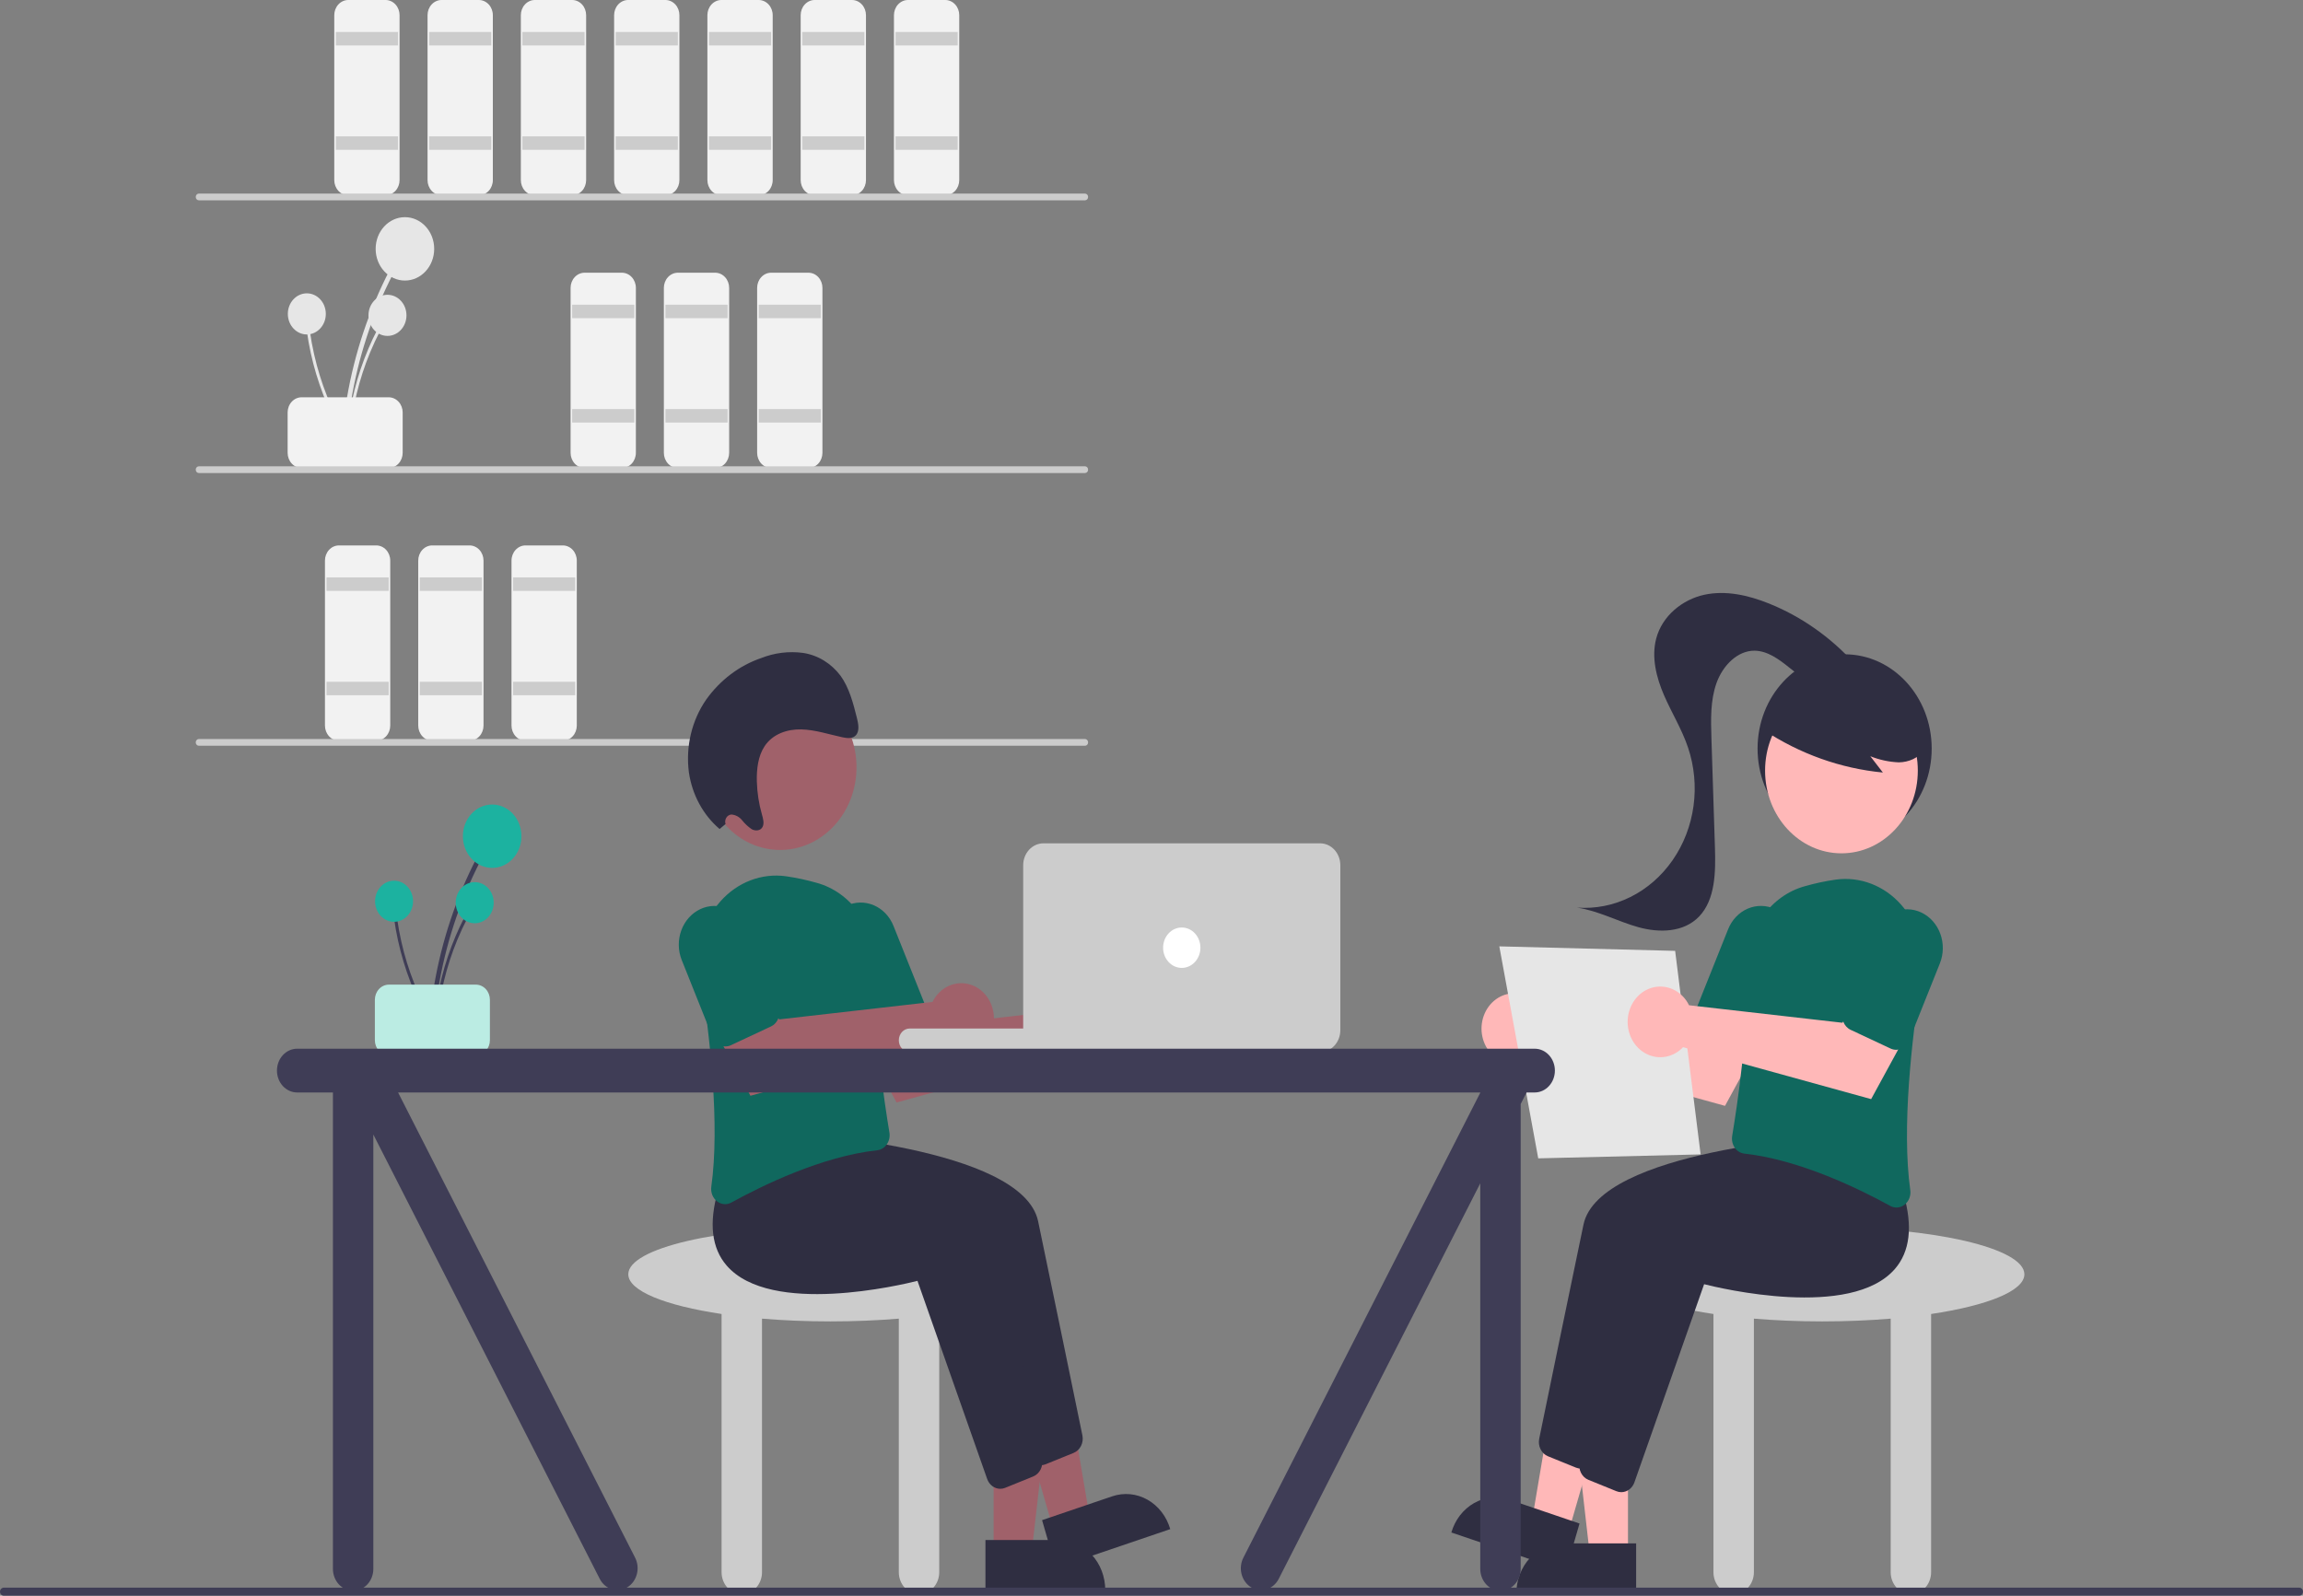 <svg xmlns="http://www.w3.org/2000/svg" width="202" height="140" viewBox="0 0 202 140" fill="none"><rect x="0" y="0" width="202" height="140" fill="#808080" stroke="none"/><g clip-path="url(#clip0_1324_741)"><path d="M30.411 38.23C30.748 34.3 31.679 30.456 33.166 26.853C33.58 25.85 34.037 24.869 34.535 23.91C34.559 23.86 34.566 23.802 34.551 23.747C34.537 23.692 34.504 23.645 34.458 23.616C34.413 23.588 34.359 23.579 34.308 23.593C34.257 23.606 34.213 23.641 34.184 23.689C32.374 27.181 31.105 30.971 30.43 34.908C30.242 36.008 30.101 37.115 30.006 38.23C29.982 38.512 30.387 38.51 30.411 38.23Z" fill="#E6E6E6"></path><path d="M35.517 24.615C36.935 24.615 38.084 23.369 38.084 21.834C38.084 20.298 36.935 19.053 35.517 19.053C34.099 19.053 32.949 20.298 32.949 21.834C32.949 23.369 34.099 24.615 35.517 24.615Z" fill="#E6E6E6"></path><path d="M30.674 38.304C30.892 35.754 31.496 33.261 32.461 30.923C32.73 30.272 33.026 29.636 33.349 29.014C33.365 28.981 33.369 28.943 33.36 28.908C33.35 28.872 33.329 28.842 33.299 28.823C33.27 28.805 33.235 28.799 33.202 28.808C33.169 28.817 33.14 28.839 33.122 28.87C31.947 31.135 31.124 33.594 30.686 36.149C30.564 36.862 30.472 37.581 30.411 38.304C30.395 38.486 30.658 38.485 30.674 38.304Z" fill="#E6E6E6"></path><path d="M33.986 29.471C34.906 29.471 35.652 28.663 35.652 27.667C35.652 26.671 34.906 25.863 33.986 25.863C33.066 25.863 32.32 26.671 32.32 27.667C32.32 28.663 33.066 29.471 33.986 29.471Z" fill="#E6E6E6"></path><path d="M30.343 38.134C29.067 35.978 28.127 33.609 27.56 31.123C27.403 30.431 27.275 29.733 27.176 29.027C27.171 28.991 27.152 28.958 27.125 28.936C27.097 28.914 27.063 28.905 27.029 28.91C26.995 28.914 26.965 28.933 26.943 28.962C26.922 28.991 26.912 29.028 26.916 29.065C27.276 31.634 28.023 34.121 29.128 36.427C29.437 37.07 29.773 37.698 30.135 38.309C30.227 38.463 30.433 38.287 30.343 38.134Z" fill="#E6E6E6"></path><path d="M26.913 29.344C27.833 29.344 28.578 28.536 28.578 27.54C28.578 26.544 27.833 25.736 26.913 25.736C25.993 25.736 25.247 26.544 25.247 27.54C25.247 28.536 25.993 29.344 26.913 29.344Z" fill="#E6E6E6"></path><path d="M25.229 39.73V36.185C25.229 35.833 25.358 35.495 25.588 35.246C25.819 34.996 26.13 34.856 26.456 34.856H34.092C34.417 34.856 34.729 34.996 34.959 35.246C35.19 35.495 35.319 35.833 35.319 36.185V39.73C35.319 40.082 35.19 40.42 34.959 40.669C34.729 40.919 34.417 41.059 34.092 41.059H26.456C26.13 41.059 25.819 40.919 25.588 40.669C25.358 40.42 25.229 40.082 25.229 39.73Z" fill="#F2F2F2"></path><path d="M33.819 17.133H30.547C30.221 17.132 29.909 16.992 29.679 16.743C29.449 16.494 29.32 16.156 29.319 15.803V1.329C29.32 0.977 29.449 0.639 29.679 0.39C29.909 0.141 30.221 0 30.547 0H33.819C34.145 0 34.457 0.141 34.687 0.39C34.917 0.639 35.046 0.977 35.047 1.329V15.803C35.046 16.156 34.917 16.494 34.687 16.743C34.457 16.992 34.145 17.132 33.819 17.133Z" fill="#F2F2F2"></path><path d="M34.91 2.806H29.456V3.988H34.91V2.806Z" fill="#CCCCCC"></path><path d="M34.91 11.963H29.456V13.145H34.91V11.963Z" fill="#CCCCCC"></path><path d="M42.001 17.133H38.728C38.403 17.132 38.091 16.992 37.861 16.743C37.631 16.494 37.501 16.156 37.501 15.803V1.329C37.501 0.977 37.631 0.639 37.861 0.39C38.091 0.141 38.403 0 38.728 0H42.001C42.326 0 42.638 0.141 42.868 0.39C43.098 0.639 43.228 0.977 43.228 1.329V15.803C43.228 16.156 43.098 16.494 42.868 16.743C42.638 16.992 42.326 17.132 42.001 17.133Z" fill="#F2F2F2"></path><path d="M43.092 2.806H37.638V3.988H43.092V2.806Z" fill="#CCCCCC"></path><path d="M43.092 11.963H37.638V13.145H43.092V11.963Z" fill="#CCCCCC"></path><path d="M50.184 17.133H46.911C46.586 17.132 46.273 16.992 46.044 16.743C45.813 16.494 45.684 16.156 45.684 15.803V1.329C45.684 0.977 45.813 0.639 46.044 0.39C46.273 0.141 46.586 0 46.911 0H50.184C50.509 0 50.821 0.141 51.051 0.39C51.281 0.639 51.41 0.977 51.411 1.329V15.803C51.41 16.156 51.281 16.494 51.051 16.743C50.821 16.992 50.509 17.132 50.184 17.133Z" fill="#F2F2F2"></path><path d="M51.274 2.806H45.819V3.988H51.274V2.806Z" fill="#CCCCCC"></path><path d="M51.274 11.963H45.819V13.145H51.274V11.963Z" fill="#CCCCCC"></path><path d="M54.547 41.059H51.274C50.949 41.059 50.637 40.919 50.407 40.67C50.177 40.42 50.047 40.083 50.047 39.73V25.256C50.047 24.904 50.177 24.566 50.407 24.317C50.637 24.067 50.949 23.927 51.274 23.927H54.547C54.872 23.927 55.184 24.067 55.414 24.317C55.644 24.566 55.774 24.904 55.774 25.256V39.73C55.774 40.083 55.644 40.42 55.414 40.67C55.184 40.919 54.872 41.059 54.547 41.059Z" fill="#F2F2F2"></path><path d="M55.638 26.733H50.184V27.915H55.638V26.733Z" fill="#CCCCCC"></path><path d="M55.638 35.89H50.184V37.072H55.638V35.89Z" fill="#CCCCCC"></path><path d="M62.728 41.059H59.456C59.13 41.059 58.819 40.919 58.588 40.67C58.358 40.42 58.229 40.083 58.228 39.73V25.256C58.229 24.904 58.358 24.566 58.588 24.317C58.819 24.067 59.13 23.927 59.456 23.927H62.728C63.054 23.927 63.366 24.067 63.596 24.317C63.826 24.566 63.955 24.904 63.956 25.256V39.73C63.955 40.083 63.826 40.42 63.596 40.67C63.366 40.919 63.054 41.059 62.728 41.059Z" fill="#F2F2F2"></path><path d="M63.82 26.733H58.365V27.915H63.82V26.733Z" fill="#CCCCCC"></path><path d="M63.82 35.89H58.365V37.072H63.82V35.89Z" fill="#CCCCCC"></path><path d="M70.91 41.059H67.637C67.312 41.059 67 40.919 66.77 40.67C66.54 40.42 66.41 40.083 66.41 39.73V25.256C66.41 24.904 66.54 24.566 66.77 24.317C67 24.067 67.312 23.927 67.637 23.927H70.91C71.236 23.927 71.547 24.067 71.778 24.317C72.008 24.566 72.137 24.904 72.137 25.256V39.73C72.137 40.083 72.008 40.42 71.778 40.67C71.547 40.919 71.236 41.059 70.91 41.059Z" fill="#F2F2F2"></path><path d="M72.001 26.733H66.547V27.915H72.001V26.733Z" fill="#CCCCCC"></path><path d="M72.001 35.89H66.547V37.072H72.001V35.89Z" fill="#CCCCCC"></path><path d="M33.002 64.986H29.729C29.404 64.986 29.092 64.846 28.862 64.596C28.632 64.347 28.502 64.009 28.502 63.657V49.183C28.502 48.83 28.632 48.492 28.862 48.243C29.092 47.994 29.404 47.854 29.729 47.853H33.002C33.327 47.854 33.639 47.994 33.869 48.243C34.099 48.492 34.229 48.83 34.229 49.183V63.657C34.229 64.009 34.099 64.347 33.869 64.596C33.639 64.846 33.327 64.986 33.002 64.986Z" fill="#F2F2F2"></path><path d="M34.092 50.66H28.638V51.841H34.092V50.66Z" fill="#CCCCCC"></path><path d="M34.092 59.816H28.638V60.998H34.092V59.816Z" fill="#CCCCCC"></path><path d="M41.184 64.986H37.911C37.586 64.986 37.273 64.846 37.044 64.596C36.813 64.347 36.684 64.009 36.684 63.657V49.183C36.684 48.83 36.813 48.492 37.044 48.243C37.273 47.994 37.586 47.854 37.911 47.853H41.184C41.509 47.854 41.821 47.994 42.051 48.243C42.281 48.492 42.41 48.83 42.411 49.183V63.657C42.41 64.009 42.281 64.347 42.051 64.596C41.821 64.846 41.509 64.986 41.184 64.986Z" fill="#F2F2F2"></path><path d="M42.274 50.66H36.819V51.841H42.274V50.66Z" fill="#CCCCCC"></path><path d="M42.274 59.816H36.819V60.998H42.274V59.816Z" fill="#CCCCCC"></path><path d="M49.365 64.986H46.093C45.767 64.986 45.455 64.846 45.225 64.596C44.995 64.347 44.866 64.009 44.865 63.657V49.183C44.866 48.83 44.995 48.492 45.225 48.243C45.455 47.994 45.767 47.854 46.093 47.853H49.365C49.691 47.854 50.002 47.994 50.233 48.243C50.463 48.492 50.592 48.83 50.592 49.183V63.657C50.592 64.009 50.463 64.347 50.233 64.596C50.002 64.846 49.691 64.986 49.365 64.986Z" fill="#F2F2F2"></path><path d="M50.456 50.66H45.001V51.841H50.456V50.66Z" fill="#CCCCCC"></path><path d="M50.456 59.816H45.001V60.998H50.456V59.816Z" fill="#CCCCCC"></path><path d="M58.365 17.133H55.093C54.767 17.132 54.455 16.992 54.225 16.743C53.995 16.494 53.866 16.156 53.865 15.803V1.329C53.866 0.977 53.995 0.639 54.225 0.39C54.455 0.141 54.767 0 55.093 0H58.365C58.691 0 59.002 0.141 59.233 0.39C59.463 0.639 59.592 0.977 59.592 1.329V15.803C59.592 16.156 59.463 16.494 59.233 16.743C59.002 16.992 58.691 17.132 58.365 17.133Z" fill="#F2F2F2"></path><path d="M59.456 2.806H54.001V3.988H59.456V2.806Z" fill="#CCCCCC"></path><path d="M59.456 11.963H54.001V13.145H59.456V11.963Z" fill="#CCCCCC"></path><path d="M66.547 17.133H63.274C62.949 17.132 62.637 16.992 62.407 16.743C62.177 16.494 62.047 16.156 62.047 15.803V1.329C62.047 0.977 62.177 0.639 62.407 0.39C62.637 0.141 62.949 0 63.274 0H66.547C66.872 0 67.184 0.141 67.414 0.39C67.644 0.639 67.774 0.977 67.774 1.329V15.803C67.774 16.156 67.644 16.494 67.414 16.743C67.184 16.992 66.872 17.132 66.547 17.133Z" fill="#F2F2F2"></path><path d="M67.637 2.806H62.183V3.988H67.637V2.806Z" fill="#CCCCCC"></path><path d="M67.637 11.963H62.183V13.145H67.637V11.963Z" fill="#CCCCCC"></path><path d="M74.728 17.133H71.456C71.13 17.132 70.819 16.992 70.588 16.743C70.358 16.494 70.229 16.156 70.228 15.803V1.329C70.229 0.977 70.358 0.639 70.588 0.39C70.819 0.141 71.13 0 71.456 0H74.728C75.054 0 75.366 0.141 75.596 0.39C75.826 0.639 75.955 0.977 75.956 1.329V15.803C75.955 16.156 75.826 16.494 75.596 16.743C75.366 16.992 75.054 17.132 74.728 17.133Z" fill="#F2F2F2"></path><path d="M75.819 2.806H70.364V3.988H75.819V2.806Z" fill="#CCCCCC"></path><path d="M75.819 11.963H70.364V13.145H75.819V11.963Z" fill="#CCCCCC"></path><path d="M82.91 17.133H79.637C79.312 17.132 79 16.992 78.77 16.743C78.54 16.494 78.41 16.156 78.41 15.803V1.329C78.41 0.977 78.54 0.639 78.77 0.39C79 0.141 79.312 0 79.637 0H82.91C83.236 0 83.547 0.141 83.778 0.39C84.008 0.639 84.137 0.977 84.137 1.329V15.803C84.137 16.156 84.008 16.494 83.778 16.743C83.547 16.992 83.236 17.132 82.91 17.133Z" fill="#F2F2F2"></path><path d="M84.001 2.806H78.547V3.988H84.001V2.806Z" fill="#CCCCCC"></path><path d="M84.001 11.963H78.547V13.145H84.001V11.963Z" fill="#CCCCCC"></path><path d="M95.167 17.576H17.441C17.368 17.576 17.299 17.544 17.248 17.489C17.197 17.434 17.168 17.359 17.168 17.28C17.168 17.202 17.197 17.127 17.248 17.071C17.299 17.016 17.368 16.985 17.441 16.985H95.167C95.239 16.985 95.309 17.016 95.36 17.071C95.411 17.127 95.44 17.202 95.44 17.28C95.44 17.359 95.411 17.434 95.36 17.489C95.309 17.544 95.239 17.576 95.167 17.576Z" fill="#CCCCCC"></path><path d="M95.167 41.502H17.441C17.368 41.502 17.299 41.471 17.248 41.416C17.197 41.361 17.168 41.285 17.168 41.207C17.168 41.129 17.197 41.053 17.248 40.998C17.299 40.943 17.368 40.912 17.441 40.912H95.167C95.239 40.912 95.309 40.943 95.36 40.998C95.411 41.053 95.44 41.129 95.44 41.207C95.44 41.285 95.411 41.361 95.36 41.416C95.309 41.471 95.239 41.502 95.167 41.502Z" fill="#CCCCCC"></path><path d="M95.167 65.429H17.441C17.368 65.429 17.299 65.398 17.248 65.343C17.197 65.287 17.168 65.212 17.168 65.134C17.168 65.055 17.197 64.98 17.248 64.925C17.299 64.87 17.368 64.838 17.441 64.838H95.167C95.239 64.838 95.309 64.87 95.36 64.925C95.411 64.98 95.44 65.055 95.44 65.134C95.44 65.212 95.411 65.287 95.36 65.343C95.309 65.398 95.239 65.429 95.167 65.429Z" fill="#CCCCCC"></path><path d="M90.564 111.8C90.564 109.516 82.627 107.665 72.836 107.665C63.046 107.665 55.109 109.516 55.109 111.8C55.109 113.264 58.372 114.549 63.291 115.284V137.942C63.291 138.451 63.478 138.94 63.81 139.3C64.143 139.66 64.594 139.862 65.064 139.862C65.534 139.862 65.985 139.66 66.317 139.3C66.65 138.94 66.837 138.451 66.837 137.942V115.692C68.711 115.849 70.73 115.935 72.836 115.935C74.943 115.935 76.962 115.849 78.836 115.692V137.942C78.836 138.451 79.023 138.94 79.356 139.3C79.688 139.66 80.139 139.862 80.609 139.862C81.079 139.862 81.53 139.66 81.863 139.3C82.195 138.94 82.382 138.451 82.382 137.942V115.284C87.3 114.549 90.564 113.264 90.564 111.8Z" fill="#CCCCCC"></path><path d="M87.153 136.147H90.496L92.087 122.179H87.152L87.153 136.147Z" fill="#A0616A"></path><path d="M96.944 139.51L86.436 139.51L86.436 135.113L92.884 135.113C93.961 135.112 94.994 135.576 95.755 136.4C96.516 137.225 96.944 138.343 96.944 139.51Z" fill="#2F2E41"></path><path d="M92.372 134.126L95.562 133.042L93.219 119.198L88.511 120.798L92.372 134.126Z" fill="#A0616A"></path><path d="M102.644 134.159L92.617 137.567L91.402 133.371L97.554 131.28C98.582 130.931 99.695 131.038 100.649 131.578C101.604 132.118 102.321 133.046 102.644 134.159Z" fill="#2F2E41"></path><path d="M90.135 127.697L84.019 110.307C82.647 110.656 71.139 113.414 67.285 108.97C65.964 107.446 65.706 105.239 66.519 102.41L68.768 99.348L68.838 99.352C69.689 99.401 89.684 100.615 91.055 107.147C92.21 112.655 94.321 122.923 94.94 125.939C95.003 126.251 94.96 126.577 94.819 126.859C94.678 127.14 94.449 127.356 94.173 127.47L91.713 128.469C91.576 128.525 91.431 128.553 91.284 128.553C91.035 128.553 90.792 128.471 90.587 128.319C90.382 128.166 90.224 127.949 90.135 127.697Z" fill="#2F2E41"></path><path d="M86.589 129.765L80.473 112.375C79.1 112.724 67.593 115.481 63.739 111.037C62.418 109.514 62.16 107.307 62.973 104.477L65.222 101.416L65.292 101.42C66.143 101.468 86.138 102.682 87.509 109.215C88.664 114.722 90.775 124.99 91.394 128.006C91.457 128.318 91.414 128.645 91.273 128.926C91.132 129.207 90.903 129.424 90.627 129.537L88.167 130.536C88.03 130.592 87.885 130.621 87.738 130.621C87.489 130.621 87.246 130.539 87.041 130.386C86.836 130.233 86.678 130.016 86.589 129.765Z" fill="#2F2E41"></path><path d="M94.856 88.079C94.765 88.21 94.684 88.348 94.614 88.493L81.163 90.028L79.227 87.152L74.839 89.75L78.642 96.728L95.138 92.172C95.554 92.611 96.084 92.903 96.657 93.008C97.23 93.114 97.82 93.028 98.346 92.762C98.873 92.496 99.313 92.062 99.606 91.519C99.9 90.976 100.034 90.349 99.991 89.721C99.948 89.093 99.729 88.494 99.364 88.004C98.999 87.514 98.504 87.157 97.947 86.978C97.389 86.8 96.795 86.81 96.243 87.007C95.691 87.203 95.207 87.577 94.856 88.079Z" fill="#A0616A"></path><path d="M62.887 105.395C62.703 105.252 62.559 105.056 62.471 104.829C62.384 104.602 62.356 104.354 62.391 104.111C63.15 98.692 62.276 90.931 61.41 85.373C61.233 84.246 61.302 83.089 61.612 81.995C61.922 80.902 62.464 79.902 63.194 79.076C63.925 78.25 64.824 77.621 65.819 77.24C66.815 76.858 67.879 76.734 68.927 76.877C69.838 77.008 70.741 77.201 71.63 77.455C73.107 77.857 74.413 78.792 75.334 80.106C76.255 81.419 76.736 83.033 76.698 84.682C76.568 90.045 77.574 96.736 78.012 99.363C78.042 99.544 78.037 99.729 77.998 99.908C77.959 100.086 77.886 100.254 77.784 100.4C77.685 100.546 77.558 100.667 77.413 100.756C77.267 100.845 77.106 100.9 76.94 100.917C72.084 101.454 66.846 104.02 64.156 105.501C63.984 105.597 63.792 105.648 63.597 105.649C63.342 105.648 63.093 105.559 62.887 105.395Z" fill="#10685E"></path><path d="M75.997 91.42C75.847 91.356 75.71 91.261 75.594 91.139C75.478 91.018 75.386 90.872 75.322 90.712L72.614 83.935C72.45 83.525 72.362 83.085 72.355 82.639C72.348 82.192 72.423 81.749 72.574 81.334C72.726 80.919 72.951 80.54 73.238 80.22C73.525 79.899 73.867 79.643 74.245 79.466C74.623 79.288 75.03 79.193 75.442 79.186C75.854 79.18 76.263 79.261 76.646 79.425C77.029 79.59 77.379 79.834 77.675 80.145C77.97 80.456 78.207 80.826 78.37 81.236L81.079 88.013C81.207 88.337 81.213 88.703 81.093 89.03C80.973 89.358 80.738 89.621 80.44 89.761L76.936 91.404C76.788 91.474 76.629 91.511 76.468 91.514C76.307 91.517 76.147 91.485 75.997 91.42Z" fill="#10685E"></path><path d="M82.037 87.488C81.947 87.619 81.866 87.757 81.796 87.902L68.345 89.437L66.409 86.561L62.02 89.159L65.823 96.137L82.32 91.581C82.736 92.02 83.266 92.312 83.839 92.418C84.412 92.523 85.001 92.437 85.528 92.171C86.055 91.905 86.494 91.471 86.788 90.928C87.082 90.385 87.216 89.758 87.173 89.13C87.129 88.502 86.91 87.903 86.545 87.414C86.18 86.924 85.686 86.566 85.129 86.388C84.571 86.209 83.977 86.219 83.424 86.416C82.872 86.612 82.388 86.986 82.037 87.488Z" fill="#A0616A"></path><path d="M63.179 91.715C63.029 91.652 62.892 91.556 62.776 91.434C62.661 91.313 62.568 91.168 62.505 91.007L59.796 84.23C59.632 83.821 59.544 83.38 59.538 82.934C59.531 82.488 59.605 82.044 59.757 81.629C59.908 81.214 60.134 80.836 60.42 80.515C60.707 80.195 61.049 79.938 61.428 79.761C61.806 79.584 62.212 79.489 62.624 79.482C63.037 79.475 63.446 79.556 63.829 79.72C64.212 79.885 64.561 80.129 64.857 80.44C65.153 80.751 65.389 81.122 65.553 81.532L68.261 88.309C68.39 88.632 68.395 88.998 68.275 89.326C68.156 89.653 67.921 89.916 67.623 90.056L64.119 91.699C63.971 91.769 63.812 91.806 63.65 91.809C63.489 91.812 63.329 91.78 63.179 91.715Z" fill="#10685E"></path><path d="M68.428 74.572C72.127 74.572 75.126 71.324 75.126 67.317C75.126 63.31 72.127 60.062 68.428 60.062C64.728 60.062 61.73 63.31 61.73 67.317C61.73 71.324 64.728 74.572 68.428 74.572Z" fill="#A0616A"></path><path d="M63.639 72.296C63.61 72.205 63.601 72.108 63.612 72.013C63.623 71.917 63.655 71.826 63.704 71.745C63.752 71.665 63.818 71.598 63.894 71.549C63.971 71.5 64.057 71.471 64.145 71.463C64.327 71.474 64.504 71.525 64.667 71.612C64.83 71.699 64.975 71.821 65.093 71.97C65.336 72.273 65.618 72.535 65.931 72.749C66.255 72.926 66.694 72.901 66.879 72.563C67.052 72.247 66.934 71.823 66.829 71.455C66.561 70.519 66.412 69.548 66.384 68.569C66.354 67.476 66.496 66.335 67.055 65.483C67.776 64.382 69.065 63.965 70.285 63.995C71.506 64.025 72.706 64.433 73.915 64.691C74.332 64.78 74.822 64.826 75.101 64.475C75.398 64.103 75.289 63.5 75.163 62.997C74.835 61.692 74.488 60.343 73.727 59.289C72.904 58.194 71.729 57.478 70.438 57.284C69.198 57.117 67.94 57.272 66.766 57.735C64.854 58.388 63.172 59.657 61.944 61.374C60.678 63.199 60.131 65.493 60.422 67.754C60.707 69.724 61.67 71.503 63.118 72.733L63.639 72.296Z" fill="#2F2E41"></path><path d="M38.063 89.762C38.4 85.832 39.33 81.988 40.817 78.385C41.232 77.382 41.688 76.401 42.186 75.442C42.211 75.392 42.217 75.333 42.203 75.278C42.188 75.224 42.155 75.177 42.11 75.148C42.064 75.119 42.01 75.111 41.959 75.124C41.908 75.138 41.864 75.172 41.836 75.221C40.025 78.712 38.757 82.503 38.081 86.44C37.893 87.54 37.752 88.647 37.657 89.762C37.633 90.043 38.039 90.042 38.063 89.762Z" fill="#3F3D56"></path><path d="M43.168 76.146C44.586 76.146 45.736 74.901 45.736 73.365C45.736 71.829 44.586 70.585 43.168 70.585C41.75 70.585 40.601 71.829 40.601 73.365C40.601 74.901 41.75 76.146 43.168 76.146Z" fill="#1CB2A0"></path><path d="M38.326 89.836C38.545 87.286 39.148 84.793 40.113 82.455C40.382 81.804 40.678 81.168 41.001 80.546C41.017 80.514 41.021 80.475 41.012 80.44C41.003 80.404 40.981 80.374 40.952 80.355C40.922 80.337 40.887 80.331 40.854 80.34C40.821 80.349 40.792 80.371 40.774 80.402C39.599 82.668 38.776 85.127 38.338 87.681C38.216 88.394 38.124 89.113 38.063 89.836C38.048 90.019 38.311 90.017 38.326 89.836Z" fill="#3F3D56"></path><path d="M41.637 81.003C42.557 81.003 43.303 80.195 43.303 79.199C43.303 78.202 42.557 77.394 41.637 77.394C40.717 77.394 39.972 78.202 39.972 79.199C39.972 80.195 40.717 81.003 41.637 81.003Z" fill="#1CB2A0"></path><path d="M37.993 89.666C36.718 87.51 35.778 85.141 35.211 82.655C35.053 81.963 34.925 81.264 34.827 80.559C34.821 80.522 34.803 80.49 34.775 80.468C34.748 80.446 34.713 80.436 34.679 80.441C34.646 80.446 34.615 80.465 34.594 80.494C34.573 80.523 34.563 80.56 34.566 80.597C34.926 83.165 35.674 85.652 36.779 87.959C37.088 88.602 37.423 89.23 37.786 89.841C37.877 89.995 38.084 89.819 37.993 89.666Z" fill="#3F3D56"></path><path d="M34.564 80.876C35.484 80.876 36.23 80.069 36.23 79.072C36.23 78.076 35.484 77.268 34.564 77.268C33.644 77.268 32.898 78.076 32.898 79.072C32.898 80.069 33.644 80.876 34.564 80.876Z" fill="#1CB2A0"></path><path d="M32.88 91.262V87.717C32.88 87.365 33.01 87.027 33.24 86.778C33.47 86.529 33.782 86.389 34.107 86.388H41.743C42.069 86.389 42.381 86.529 42.611 86.778C42.841 87.027 42.97 87.365 42.971 87.717V91.262C42.97 91.615 42.841 91.952 42.611 92.202C42.381 92.451 42.069 92.591 41.743 92.591H34.107C33.782 92.591 33.47 92.451 33.24 92.202C33.01 91.952 32.88 91.615 32.88 91.262Z" fill="#BBECE3"></path><path d="M101.337 90.237H79.791C79.264 90.237 78.837 90.7 78.837 91.271C78.837 91.842 79.264 92.305 79.791 92.305H101.337C101.864 92.305 102.291 91.842 102.291 91.271C102.291 90.7 101.864 90.237 101.337 90.237Z" fill="#CCCCCC"></path><path d="M115.79 92.305H91.518C91.048 92.304 90.597 92.101 90.265 91.742C89.933 91.382 89.746 90.894 89.745 90.384V75.91C89.746 75.401 89.933 74.913 90.265 74.553C90.597 74.193 91.048 73.991 91.518 73.99H115.79C116.26 73.991 116.711 74.193 117.043 74.553C117.375 74.913 117.562 75.401 117.563 75.91V90.384C117.562 90.894 117.375 91.382 117.043 91.742C116.711 92.101 116.26 92.304 115.79 92.305Z" fill="#CCCCCC"></path><path d="M103.654 84.92C104.558 84.92 105.29 84.126 105.29 83.147C105.29 82.168 104.558 81.375 103.654 81.375C102.75 81.375 102.018 82.168 102.018 83.147C102.018 84.126 102.75 84.92 103.654 84.92Z" fill="white"></path><path d="M177.563 111.8C177.563 109.516 169.626 107.665 159.835 107.665C150.045 107.665 142.108 109.516 142.108 111.8C142.108 113.264 145.371 114.549 150.29 115.284V137.942C150.29 138.451 150.477 138.94 150.809 139.3C151.142 139.66 151.593 139.862 152.063 139.862C152.533 139.862 152.984 139.66 153.316 139.3C153.649 138.94 153.836 138.451 153.836 137.942V115.692C155.71 115.849 157.729 115.935 159.835 115.935C161.942 115.935 163.961 115.849 165.835 115.692V137.942C165.835 138.451 166.022 138.94 166.355 139.3C166.687 139.66 167.138 139.862 167.608 139.862C168.078 139.862 168.529 139.66 168.862 139.3C169.194 138.94 169.381 138.451 169.381 137.942V115.284C174.3 114.549 177.563 113.264 177.563 111.8Z" fill="#CCCCCC"></path><path d="M161.795 73.948C166.013 73.948 169.432 70.245 169.432 65.677C169.432 61.109 166.013 57.406 161.795 57.406C157.578 57.406 154.159 61.109 154.159 65.677C154.159 70.245 157.578 73.948 161.795 73.948Z" fill="#2F2E41"></path><path d="M142.793 136.443H139.449L137.858 122.474H142.793L142.793 136.443Z" fill="#FFB8B8"></path><path d="M137.06 135.408H143.508V139.805H133C133 139.228 133.105 138.656 133.309 138.122C133.513 137.589 133.812 137.104 134.189 136.696C134.566 136.287 135.014 135.963 135.506 135.742C135.999 135.521 136.527 135.408 137.06 135.408Z" fill="#2F2E41"></path><path d="M137.573 134.422L134.383 133.337L136.726 119.494L141.434 121.094L137.573 134.422Z" fill="#FFB8B8"></path><path d="M132.39 131.575L138.543 133.667L137.327 137.862L127.301 134.454C127.461 133.903 127.719 133.392 128.061 132.949C128.403 132.506 128.823 132.141 129.295 131.873C129.768 131.606 130.284 131.442 130.815 131.391C131.346 131.34 131.882 131.403 132.39 131.575Z" fill="#2F2E41"></path><path d="M138.661 128.848C138.514 128.848 138.369 128.819 138.232 128.764L135.772 127.765C135.496 127.651 135.267 127.435 135.126 127.153C134.985 126.872 134.942 126.546 135.005 126.233C135.624 123.217 137.735 112.949 138.89 107.442C140.261 100.909 160.256 99.696 161.107 99.647L161.177 99.643L163.426 102.705C164.239 105.534 163.981 107.741 162.66 109.265C158.806 113.709 147.298 110.951 145.926 110.602L139.81 127.992C139.721 128.244 139.563 128.461 139.358 128.613C139.153 128.766 138.91 128.848 138.661 128.848Z" fill="#2F2E41"></path><path d="M142.206 130.916C142.059 130.916 141.914 130.887 141.777 130.831L139.317 129.832C139.041 129.719 138.812 129.502 138.671 129.221C138.53 128.94 138.487 128.614 138.55 128.301C139.169 125.285 141.28 115.017 142.435 109.51C143.806 102.977 163.801 101.763 164.652 101.715L164.722 101.711L166.971 104.772C167.784 107.602 167.526 109.809 166.205 111.332C162.351 115.777 150.843 113.019 149.471 112.67L143.355 130.06C143.266 130.312 143.108 130.528 142.903 130.681C142.698 130.834 142.455 130.916 142.206 130.916Z" fill="#2F2E41"></path><path d="M135.09 88.374C135.18 88.505 135.261 88.643 135.331 88.788L148.782 90.323L150.718 87.448L155.106 90.045L151.303 97.023L134.807 92.467C134.391 92.907 133.861 93.199 133.288 93.304C132.715 93.409 132.126 93.323 131.599 93.057C131.072 92.791 130.633 92.358 130.339 91.814C130.045 91.271 129.911 90.644 129.954 90.016C129.998 89.388 130.216 88.79 130.582 88.3C130.947 87.81 131.441 87.452 131.998 87.274C132.556 87.096 133.15 87.105 133.702 87.302C134.255 87.498 134.738 87.872 135.09 88.374Z" fill="#FFB8B8"></path><path d="M166.347 105.944C166.152 105.944 165.961 105.893 165.788 105.796C163.098 104.315 157.861 101.75 153.004 101.213C152.838 101.195 152.677 101.14 152.531 101.051C152.386 100.962 152.26 100.841 152.16 100.696C152.058 100.549 151.986 100.381 151.946 100.203C151.907 100.025 151.903 99.839 151.932 99.659C152.371 97.031 153.376 90.34 153.247 84.978C153.208 83.329 153.689 81.715 154.61 80.401C155.531 79.088 156.838 78.153 158.314 77.75C159.203 77.496 160.106 77.303 161.018 77.173C162.065 77.029 163.13 77.153 164.125 77.535C165.121 77.917 166.02 78.546 166.75 79.372C167.481 80.198 168.023 81.197 168.332 82.291C168.642 83.384 168.711 84.541 168.534 85.669C167.668 91.226 166.795 98.988 167.553 104.406C167.588 104.649 167.56 104.898 167.473 105.124C167.385 105.351 167.242 105.547 167.058 105.691C166.851 105.855 166.603 105.943 166.347 105.944Z" fill="#10685E"></path><path d="M153.496 91.809C153.328 91.809 153.163 91.772 153.009 91.699L149.505 90.056C149.206 89.916 148.972 89.653 148.852 89.326C148.732 88.998 148.737 88.632 148.866 88.309L151.575 81.532C151.738 81.122 151.974 80.751 152.27 80.44C152.566 80.129 152.915 79.885 153.298 79.72C153.682 79.556 154.091 79.475 154.503 79.482C154.915 79.489 155.322 79.584 155.7 79.761C156.078 79.938 156.42 80.195 156.707 80.515C156.993 80.836 157.219 81.214 157.371 81.629C157.522 82.044 157.597 82.488 157.59 82.934C157.583 83.38 157.495 83.821 157.331 84.23L154.623 91.007C154.527 91.245 154.37 91.448 154.17 91.59C153.97 91.733 153.736 91.809 153.496 91.809Z" fill="#10685E"></path><path d="M161.517 74.867C165.216 74.867 168.215 71.619 168.215 67.612C168.215 63.605 165.216 60.357 161.517 60.357C157.817 60.357 154.818 63.605 154.818 67.612C154.818 71.619 157.817 74.867 161.517 74.867Z" fill="#FFB8B8"></path><path d="M154.697 64.048C157.87 66.146 161.447 67.422 165.15 67.778L164.048 66.348C164.85 66.67 165.694 66.851 166.549 66.886C167.403 66.872 168.297 66.516 168.782 65.754C168.998 65.376 169.126 64.946 169.156 64.502C169.186 64.059 169.116 63.614 168.952 63.205C168.616 62.391 168.094 61.683 167.434 61.149C166.265 60.147 164.885 59.474 163.417 59.19C161.949 58.906 160.439 59.02 159.022 59.521C158.05 59.836 157.179 60.441 156.51 61.267C155.875 62.115 154.652 62.871 154.977 63.905L154.697 64.048Z" fill="#2F2E41"></path><path d="M162.642 58.193C160.53 55.873 157.973 54.082 155.153 52.947C153.342 52.221 151.371 51.772 149.479 52.184C147.586 52.597 145.796 54.015 145.268 56.027C144.836 57.672 145.282 59.443 145.952 60.991C146.622 62.539 147.517 63.975 148.058 65.581C148.611 67.22 148.778 68.982 148.542 70.709C148.307 72.435 147.677 74.07 146.71 75.465C145.743 76.861 144.47 77.973 143.006 78.7C141.541 79.428 139.933 79.748 138.325 79.631C140.185 79.901 141.899 80.847 143.717 81.351C145.535 81.855 147.681 81.821 149.032 80.41C150.461 78.918 150.489 76.491 150.42 74.342L150.112 64.758C150.06 63.129 150.015 61.448 150.558 59.927C151.1 58.406 152.389 57.075 153.894 57.089C155.035 57.099 156.044 57.848 156.959 58.586C157.874 59.324 158.842 60.111 159.978 60.221C161.115 60.331 162.412 59.42 162.327 58.188" fill="#2F2E41"></path><path d="M131.507 83.03L146.93 83.425L149.165 101.283L134.921 101.629L131.507 83.03Z" fill="#E6E6E6"></path><path d="M147.907 87.783C147.997 87.914 148.078 88.053 148.148 88.197L161.599 89.732L163.535 86.857L167.924 89.455L164.121 96.432L147.624 91.876C147.208 92.316 146.678 92.608 146.105 92.713C145.532 92.819 144.943 92.732 144.416 92.466C143.89 92.2 143.45 91.767 143.156 91.224C142.862 90.68 142.728 90.053 142.772 89.425C142.815 88.797 143.034 88.199 143.399 87.709C143.764 87.219 144.258 86.861 144.816 86.683C145.373 86.505 145.967 86.515 146.52 86.711C147.072 86.908 147.556 87.282 147.907 87.783Z" fill="#FFB8B8"></path><path d="M166.313 92.105C166.146 92.105 165.98 92.067 165.826 91.995L162.322 90.352C162.024 90.211 161.789 89.949 161.669 89.621C161.55 89.293 161.555 88.928 161.683 88.604L164.392 81.827C164.555 81.417 164.792 81.046 165.088 80.736C165.383 80.425 165.733 80.18 166.116 80.016C166.499 79.851 166.908 79.77 167.32 79.777C167.732 79.784 168.139 79.879 168.517 80.056C168.895 80.234 169.237 80.49 169.524 80.811C169.811 81.131 170.036 81.51 170.188 81.925C170.339 82.34 170.414 82.783 170.407 83.23C170.4 83.676 170.313 84.116 170.149 84.526L167.44 91.303C167.345 91.541 167.187 91.743 166.987 91.886C166.787 92.028 166.553 92.104 166.313 92.105Z" fill="#10685E"></path><path d="M134.609 92.009H26.065C25.595 92.009 25.144 92.211 24.811 92.571C24.479 92.931 24.292 93.42 24.292 93.929C24.292 94.438 24.479 94.926 24.811 95.287C25.144 95.647 25.595 95.849 26.065 95.849H29.201V137.647C29.201 138.156 29.388 138.644 29.72 139.004C30.053 139.364 30.504 139.567 30.974 139.567C31.444 139.567 31.895 139.364 32.227 139.004C32.56 138.644 32.746 138.156 32.746 137.647V99.538L52.62 138.553C52.856 138.993 53.243 139.314 53.697 139.445C54.15 139.576 54.633 139.507 55.04 139.252C55.447 138.998 55.743 138.579 55.865 138.088C55.987 137.597 55.925 137.074 55.691 136.633L34.916 95.849H129.836V95.874L109.074 136.633C108.839 137.074 108.775 137.598 108.897 138.09C109.019 138.582 109.316 139.001 109.723 139.256C110.13 139.51 110.614 139.579 111.068 139.447C111.522 139.316 111.909 138.994 112.144 138.553L129.836 103.821V137.647C129.836 138.156 130.023 138.644 130.355 139.004C130.688 139.364 131.139 139.567 131.609 139.567C132.079 139.567 132.53 139.364 132.862 139.004C133.195 138.644 133.382 138.156 133.382 137.647V96.861L133.897 95.849H134.609C135.079 95.849 135.53 95.647 135.862 95.287C136.195 94.926 136.382 94.438 136.382 93.929C136.382 93.42 136.195 92.931 135.862 92.571C135.53 92.211 135.079 92.009 134.609 92.009Z" fill="#3F3D56"></path><path d="M201.675 140H0.325C0.239 140 0.156 139.962 0.096 139.896C0.035 139.831 0.001 139.741 0.001 139.648C0.001 139.555 0.035 139.466 0.096 139.4C0.156 139.334 0.239 139.297 0.325 139.296H201.675C201.761 139.296 201.844 139.333 201.905 139.399C201.966 139.465 202 139.555 202 139.648C202 139.741 201.966 139.831 201.905 139.897C201.844 139.963 201.761 140 201.675 140Z" fill="#3F3D56"></path></g><defs><clipPath id="clip0_1324_741"><rect width="202" height="140" fill="white"></rect></clipPath></defs></svg>